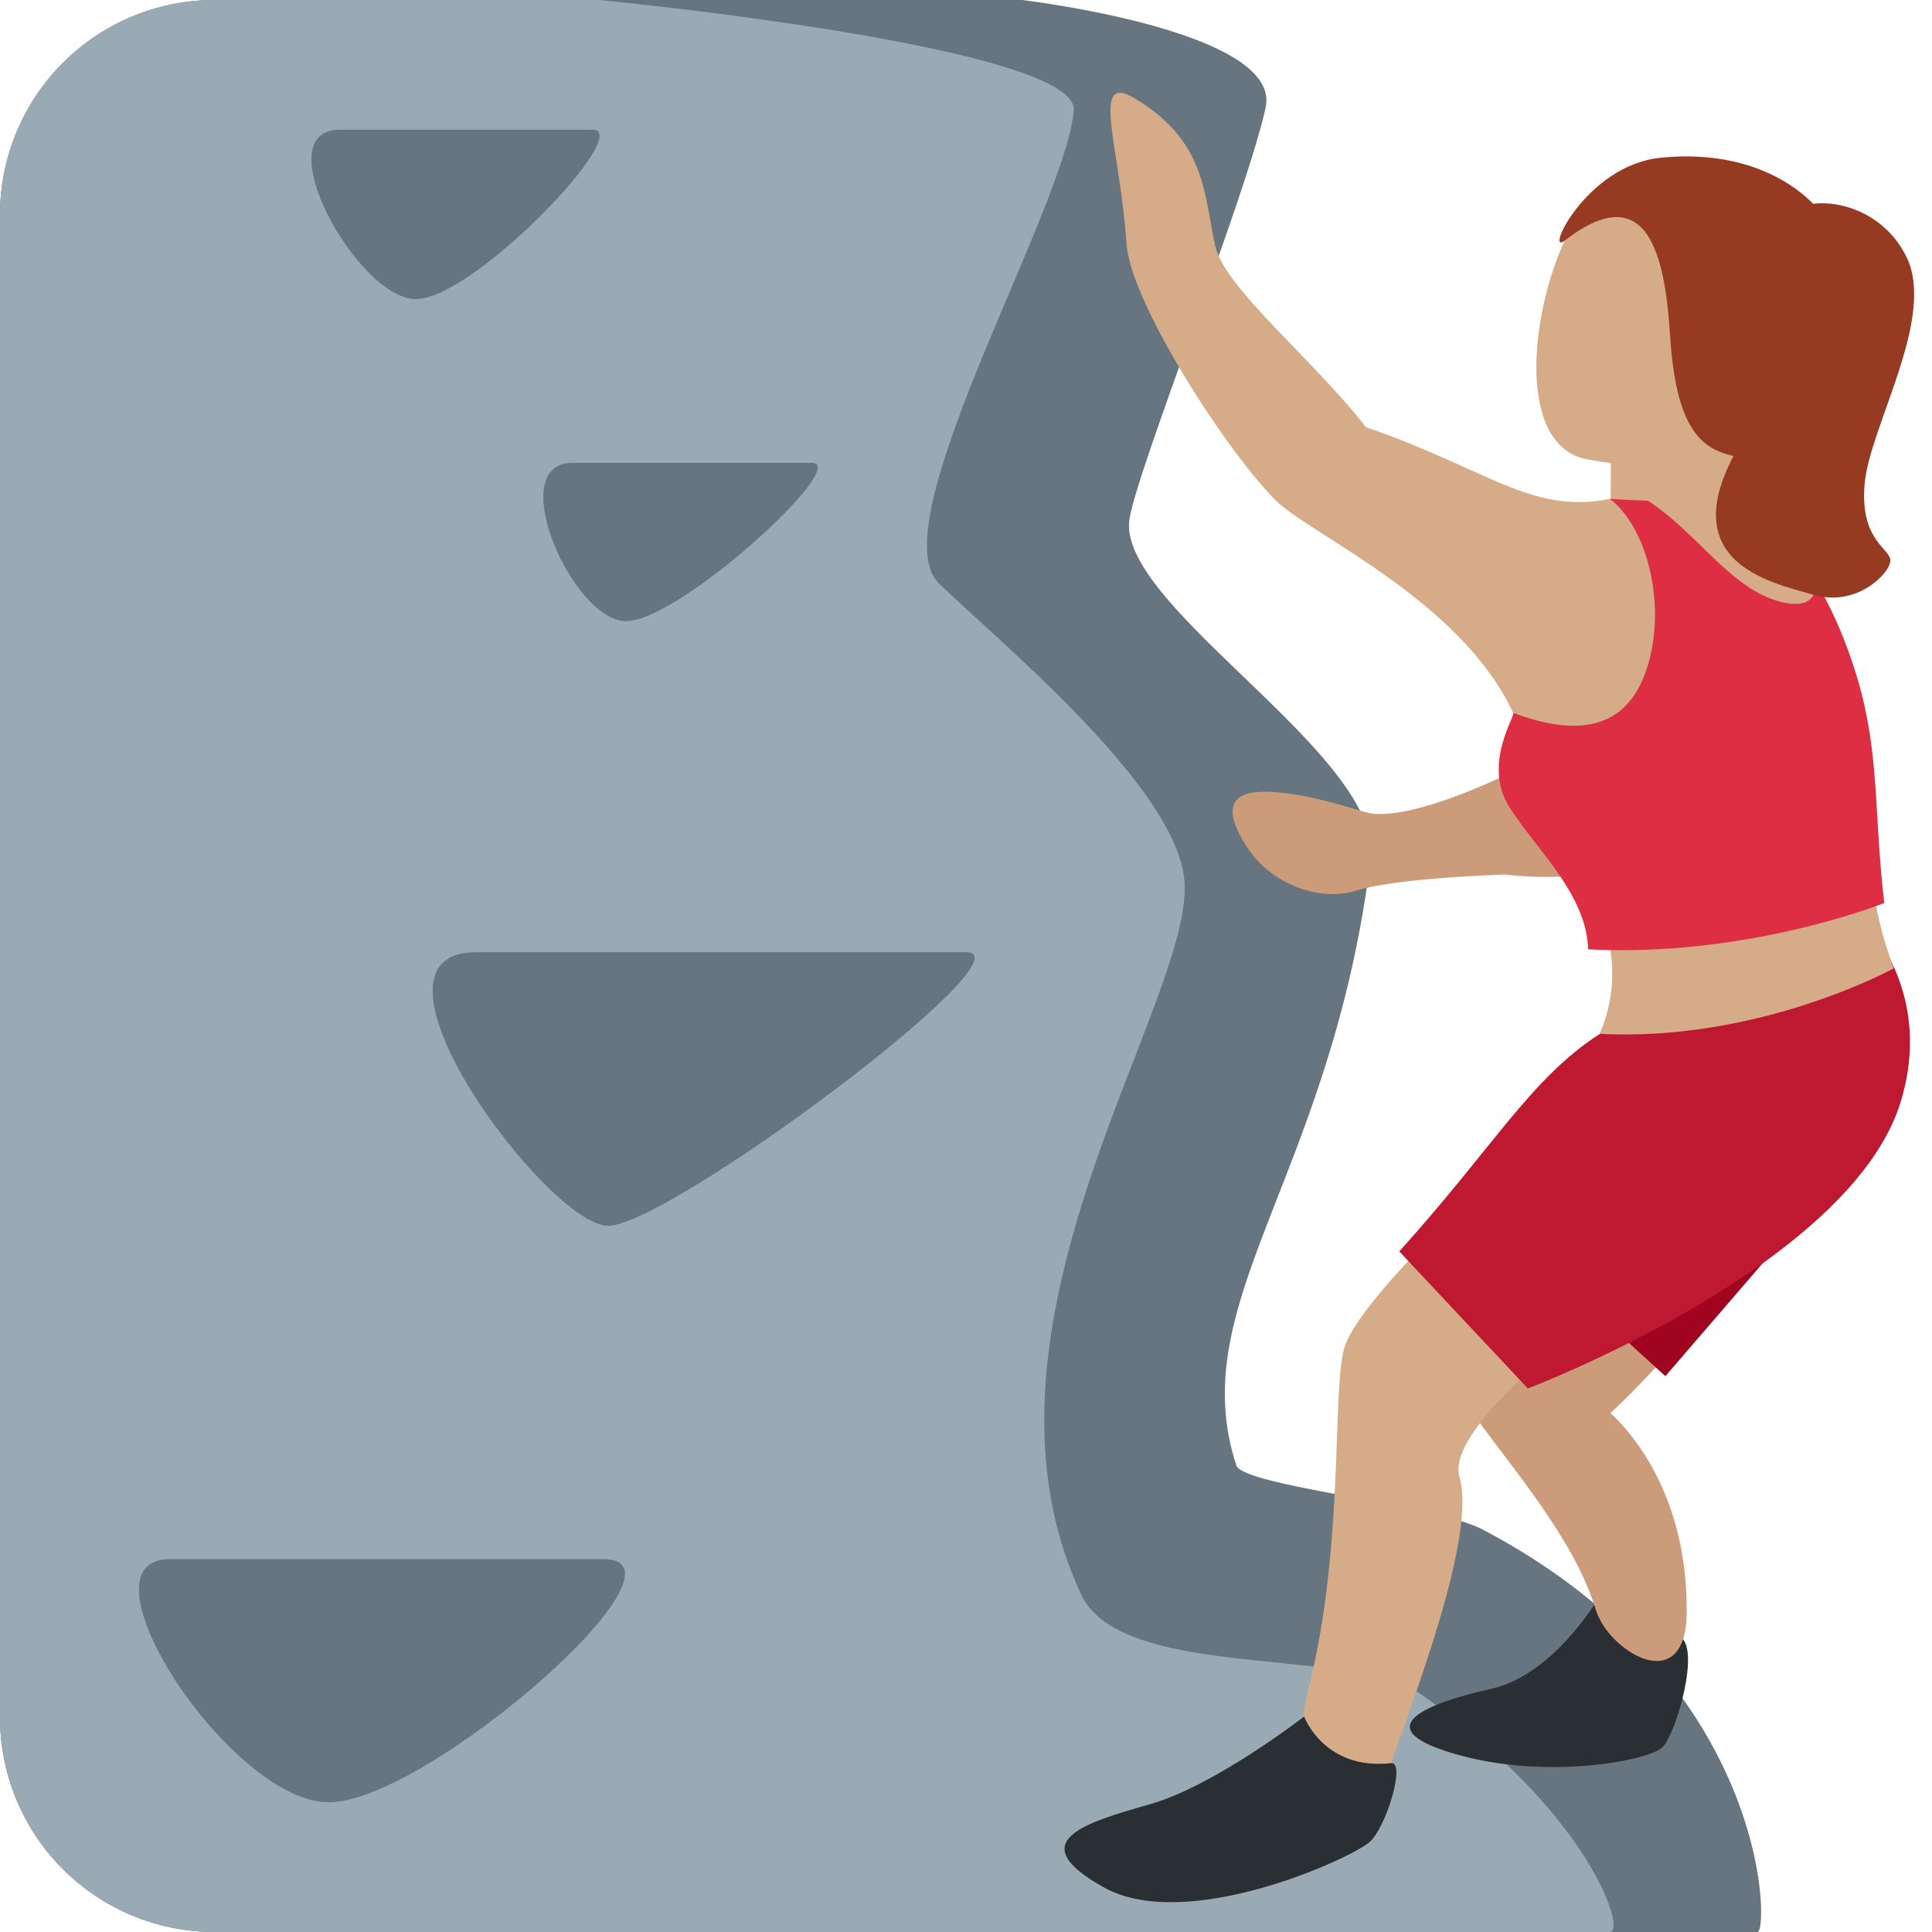 <svg xmlns="http://www.w3.org/2000/svg" viewBox="0 0 36 36"><path fill="#66757F" d="M32.75 36H4a4 4 0 0 1-4-4V4a4 4 0 0 1 4-4h15.042s4.849.569 4.542 2c-.351 1.634-2.455 6.896-2.542 7.708-.173 1.62 4.735 4.393 4.5 6.292-.733 5.934-3.5 8.25-2.505 11.305.126.386 3.679.718 4.588 1.195C33 31.318 32.958 36 32.75 36"/><path fill="#99AAB5" d="M30 36H4a4 4 0 0 1-4-4V4a4 4 0 0 1 4-4h7.167s8.955.862 8.842 2.062c-.173 1.851-3.639 7.717-2.51 8.812s4.432 3.794 4.571 5.542c.179 2.244-4.284 8.299-1.918 13.304.756 1.598 5.061.957 6.329 1.852C29.644 33.807 30.304 36 30 36"/><path fill="#292F33" d="M29.759 29.818s.404.278 1.516.666c.443.154-.044 1.84-.305 2.08s-2.188.627-3.928.098c-1.593-.484-.405-.938.744-1.193 1.151-.254 1.973-1.651 1.973-1.651"/><path fill="#CC9B7A" d="M28.313 14.316c-1.076.54-2.32.982-2.873.817-.415-.124-1.235-.382-1.886-.38-.651.002-.76.343-.325 1.021.435.679 1.324 1.039 2.032.823.708-.216 2.276-.29 3.233-.317.956-.025.628-2.369-.181-1.964"/><path fill="#CC9B7A" d="M27.85 14.614c.484-.258 1.333-.391 1.333-.391l.929-2.272 2.482 1.636s-1.65 1.934-2.05 2.355c-.4.422-1.77.457-2.595.341-.826-.115-.64-1.381-.099-1.669m1.972 11.558s-2.739-1.872-2.937-1.076c-.198.796 2.252 2.908 2.846 4.888.24.799 1.68 1.663 1.697.079.03-2.735-1.606-3.891-1.606-3.891"/><path fill="#CC9B7A" d="M27.162 25.501s.88 1.752 1.766 1.567 3.219-3.005 3.92-4.075c.701-1.07.419-3.671-1.168-2.416-1.586 1.253-4.518 4.924-4.518 4.924"/><path fill="#A0041E" d="m34.225 21.936-6.368.815 3.175 2.892z"/><path fill="#D5AB88" d="M27.622 22.132s-2.369 2.157-2.583 3.02c-.215.862.003 3.664-.642 6.25s1.079 3.016 1.294 2.154c.215-.862 1.879-4.738 1.504-6.035-.276-.955 2.584-3.02 2.584-3.02z"/><path fill="#BE1931" d="M29.807 19.266c-1.291.84-1.944 2.066-3.733 4.052l2.395 2.554s6.032-2.286 6.953-5.358c.794-2.649-1.491-4.143-1.491-4.143s-2.89 2.092-4.124 2.895"/><path fill="#D5AB88" d="m32.932 7.593-.245 2.329-2.675-.429.01-2.022z"/><path fill="#D5AB88" d="M33.434 7.67c-.953 1.243-2.434 1.138-3.838.894-1.338-.233-1.093-2.671-.44-4.083.658-1.422 2.829-1.498 3.959-.631 1.131.867 1.273 2.577.319 3.82"/><path fill="#D5AB88" d="M25.451 7.96c-.942-1.226-2.63-2.587-2.806-3.374-.214-.957-.164-1.954-1.499-2.752-.842-.503-.278.882-.154 2.717.071 1.055 1.795 3.768 2.764 4.759.623.637 3.457 1.854 4.439 3.973.166.358-.01.759.503 1.569.85 1.343 1.792 2.849 1.109 4.412 2.984.155 5.482-1.221 5.482-1.221-.883-2.313-.212-4.329-.94-6.15-1.15-2.879-2.429-2.989-4.35-2.598-1.467.3-2.312-.572-4.548-1.335"/><path fill="#DD2E44" d="M29.592 17.689c2.984.155 5.519-.863 5.519-.863-.23-1.965-.034-3.111-.761-4.932a6.7 6.7 0 0 0-.504-1.021c-.011.256-.149.448-.597.356-.97-.2-1.585-1.274-2.541-1.898-.229-.01-.465-.019-.708-.035.76.597 1.077 2.165.639 3.292-.443 1.14-1.473 1.056-2.443.695.037.079-.578.966-.062 1.769.515.803 1.429 1.618 1.458 2.637"/><path fill="#292F33" d="M24.3 31.985s.371 1.007 1.62.869c.277-.031-.079 1.164-.39 1.461-.311.297-3.405 1.719-4.959.855-1.553-.864-.345-1.208.864-1.553 1.208-.345 2.865-1.632 2.865-1.632"/><path fill="#963B22" d="M30.936 2.94c1.992-.206 3.261.867 3.451 1.975.368 2.152-1.002 3.9-2.193 3.555-.526-.153-.965-.547-1.072-2.188-.085-1.296-.325-3.07-1.964-1.8-.388.299.395-1.399 1.778-1.542"/><path fill="#963B22" d="M33.229 4.093c.307-.516 1.745-.438 2.298.7s-.699 3.17-.784 4.239.503 1.191.481 1.425-.626.861-1.434.626-2.784-.619-1.246-2.999c1.538-2.379.685-3.991.685-3.991"/><path fill="#66757F" d="M6.333 2.417h4.708c.792 0-2.208 3.156-3.292 3.156S4.917 2.417 6.333 2.417m4.334 6.208h4.458c.75 0-2.458 2.949-3.458 2.949s-2.292-2.949-1-2.949m-1.792 9.118H18c1.292 0-5.542 5.098-6.667 5.098s-4.916-5.098-2.458-5.098M3.167 29.052h8.071c1.888 0-3.281 4.531-5.113 4.531s-4.792-4.531-2.958-4.531"/></svg>